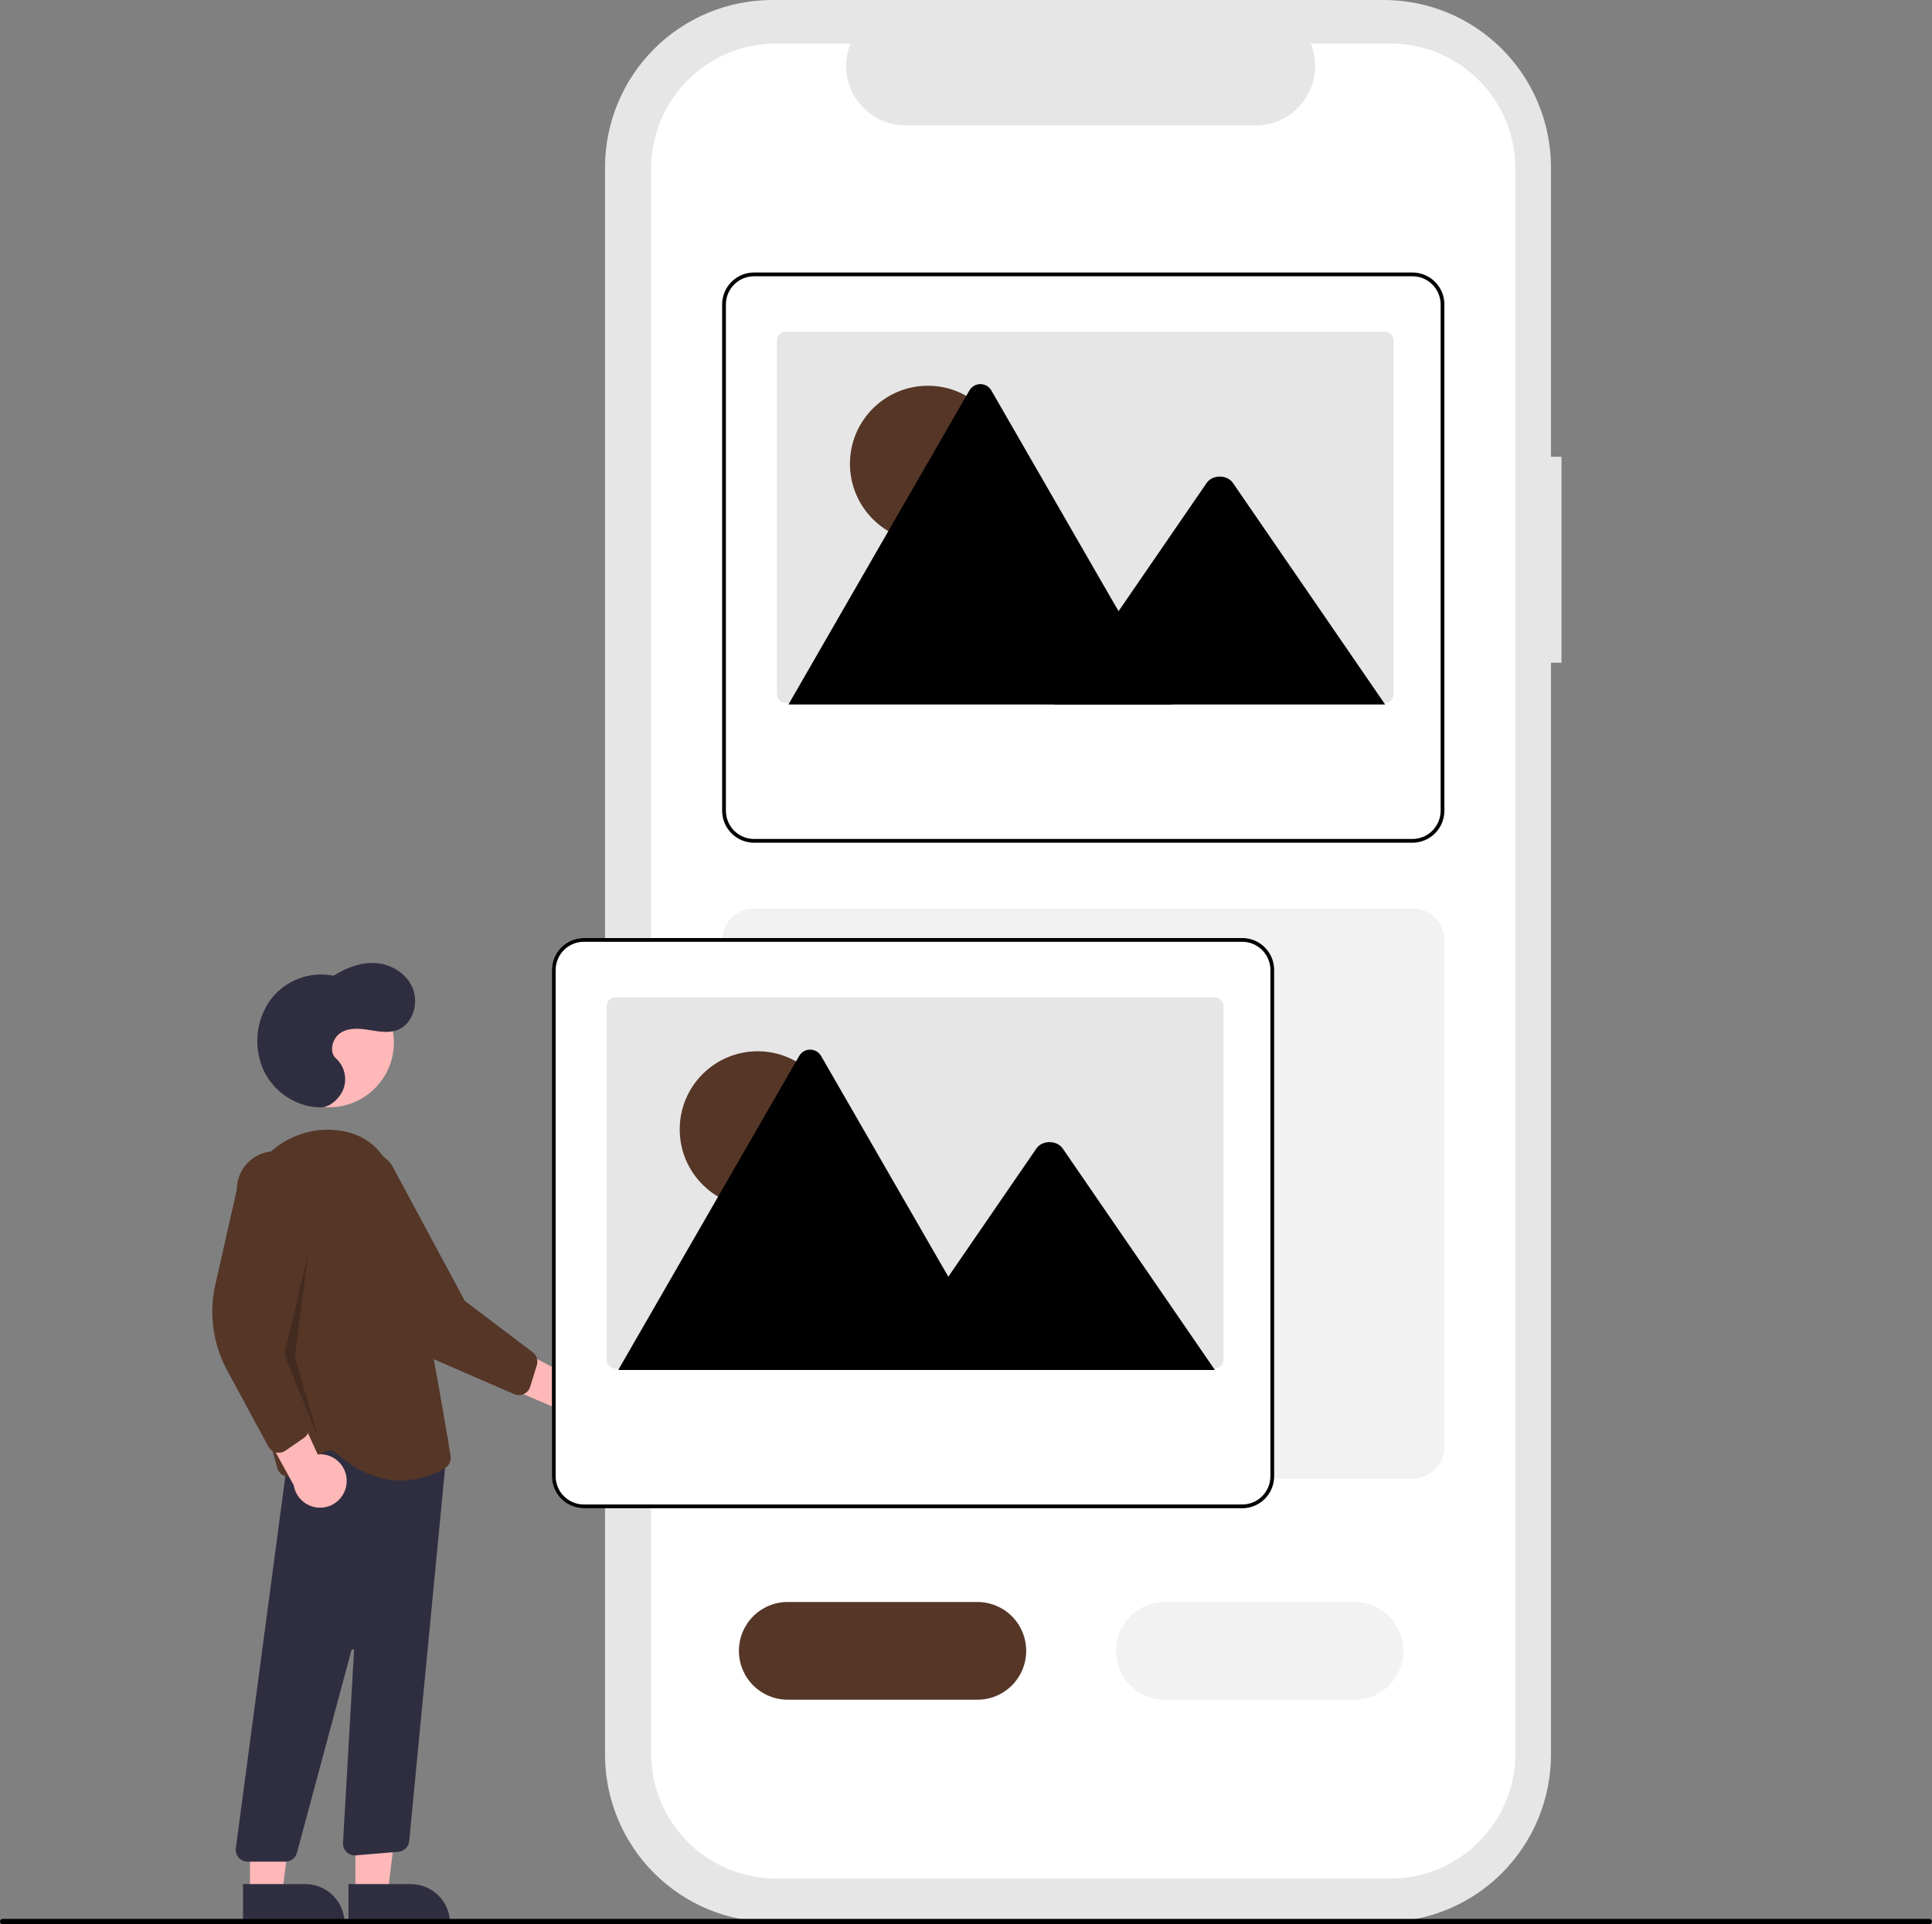 <svg width="256" height="255" viewBox="0 0 256 255" fill="none" xmlns="http://www.w3.org/2000/svg">
<rect x="0" y="0" width="256" height="255" fill="#808080" stroke="none"/>
<g clip-path="url(#clip0_548_213)">
<path d="M79.264 182.142C78.981 181.713 78.607 181.351 78.169 181.082C77.732 180.813 77.241 180.644 76.731 180.585C76.22 180.527 75.704 180.582 75.217 180.745C74.73 180.909 74.285 181.177 73.913 181.532L62.823 175.796L63.512 182.258L73.938 186.715C74.574 187.302 75.402 187.634 76.267 187.65C77.131 187.665 77.971 187.363 78.627 186.799C79.284 186.236 79.711 185.45 79.828 184.592C79.946 183.734 79.745 182.862 79.264 182.142Z" fill="#FFB8B8"/>
<path d="M69.407 184.744C69.207 184.836 68.989 184.885 68.768 184.887C68.547 184.89 68.329 184.845 68.126 184.757L57.592 180.178C53.99 178.613 51.078 175.79 49.398 172.234L43.86 160.519C43.451 159.993 43.15 159.392 42.974 158.749C42.798 158.106 42.749 157.434 42.832 156.773C42.915 156.111 43.127 155.473 43.456 154.893C43.785 154.314 44.225 153.805 44.751 153.396C45.276 152.988 45.877 152.687 46.519 152.51C47.16 152.334 47.831 152.287 48.491 152.37C49.151 152.454 49.788 152.667 50.365 152.998C50.943 153.328 51.45 153.769 51.858 154.296L61.593 172.396L70.581 179.2C70.838 179.396 71.029 179.666 71.129 179.974C71.228 180.282 71.23 180.613 71.135 180.923L70.253 183.778C70.158 184.084 69.973 184.354 69.721 184.552C69.624 184.628 69.519 184.693 69.407 184.744Z" fill="#553627"/>
<path d="M43.616 146.742C48.353 146.742 52.194 142.894 52.194 138.146C52.194 133.399 48.353 129.55 43.616 129.55C38.879 129.55 35.038 133.399 35.038 138.146C35.038 142.894 38.879 146.742 43.616 146.742Z" fill="#FFB8B8"/>
<path d="M47.09 250.913L51.372 250.912L53.409 234.362L47.09 234.362L47.09 250.913Z" fill="#FFB8B8"/>
<path d="M59.63 254.896L46.173 254.897L46.173 249.687L54.43 249.686C55.809 249.686 57.132 250.235 58.107 251.212C59.082 252.189 59.63 253.515 59.63 254.896Z" fill="#2F2E41"/>
<path d="M33.12 250.913L37.402 250.912L39.439 234.362L33.12 234.362L33.12 250.913Z" fill="#FFB8B8"/>
<path d="M45.66 254.896L32.203 254.897L32.203 249.687L40.461 249.686C41.84 249.686 43.162 250.235 44.137 251.212C45.112 252.189 45.66 253.515 45.66 254.896Z" fill="#2F2E41"/>
<path d="M31.626 246.175C31.478 246.006 31.368 245.808 31.303 245.593C31.239 245.378 31.221 245.152 31.25 244.93L38.747 188.586L57.372 191.756L59.359 190.56L54.219 244.02C54.176 244.381 54.011 244.716 53.75 244.969C53.49 245.221 53.15 245.376 52.789 245.407L47.149 245.878C46.925 245.897 46.699 245.867 46.487 245.791C46.276 245.715 46.083 245.594 45.922 245.437C45.76 245.279 45.635 245.089 45.553 244.879C45.472 244.669 45.437 244.444 45.45 244.218L46.91 218.759C46.912 218.716 46.899 218.673 46.872 218.639C46.845 218.606 46.806 218.583 46.763 218.576C46.721 218.569 46.677 218.578 46.641 218.602C46.604 218.625 46.578 218.661 46.567 218.703L39.343 245.548C39.253 245.882 39.055 246.177 38.781 246.387C38.507 246.598 38.171 246.712 37.826 246.713H32.808C32.584 246.713 32.363 246.665 32.159 246.572C31.955 246.479 31.773 246.344 31.626 246.175Z" fill="#2F2E41"/>
<path d="M44.524 192.53C44.31 192.336 44.036 192.223 43.747 192.211C43.459 192.199 43.176 192.288 42.947 192.464L39.223 195.366C39.021 195.525 38.782 195.631 38.529 195.675C38.276 195.72 38.016 195.702 37.772 195.622C37.527 195.542 37.306 195.404 37.128 195.218C36.949 195.033 36.819 194.807 36.748 194.559C34.922 188.149 30.783 172.013 31.803 160.657C32.381 154.219 37.928 149.327 44.168 149.737C48.434 150.022 51.241 152.489 52.51 157.068C55.626 168.31 59.051 188.933 59.706 192.953C59.758 193.265 59.714 193.585 59.581 193.871C59.448 194.158 59.231 194.398 58.96 194.559C57.198 195.619 55.185 196.186 53.13 196.203C50.644 196.203 47.663 195.335 44.524 192.53Z" fill="#553627"/>
<path d="M45.929 196.529C45.971 196.016 45.9 195.501 45.721 195.018C45.542 194.536 45.26 194.099 44.895 193.737C44.529 193.376 44.089 193.1 43.605 192.927C43.121 192.755 42.606 192.691 42.094 192.74L36.901 181.367L33.463 186.879L38.923 196.833C39.062 197.688 39.509 198.463 40.179 199.009C40.85 199.556 41.697 199.837 42.561 199.8C43.424 199.762 44.244 199.409 44.865 198.806C45.486 198.203 45.864 197.393 45.929 196.529Z" fill="#FFB8B8"/>
<path d="M36.572 192.481C36.357 192.429 36.156 192.333 35.981 192.198C35.806 192.064 35.661 191.894 35.555 191.699L30.086 181.581C28.216 178.122 27.663 174.1 28.531 170.263L31.387 157.62C31.389 156.953 31.523 156.293 31.78 155.678C32.037 155.063 32.413 154.505 32.885 154.035C33.358 153.566 33.918 153.194 34.534 152.942C35.15 152.689 35.809 152.561 36.475 152.565C37.14 152.568 37.798 152.702 38.412 152.961C39.025 153.219 39.582 153.596 40.05 154.07C40.518 154.545 40.888 155.106 41.139 155.724C41.39 156.342 41.517 157.003 41.513 157.669L38.027 177.931L40.909 188.844C40.991 189.158 40.975 189.488 40.864 189.792C40.752 190.096 40.55 190.358 40.285 190.543L37.832 192.244C37.569 192.426 37.256 192.524 36.937 192.524C36.814 192.524 36.691 192.51 36.572 192.481Z" fill="#553627"/>
<path opacity="0.2" d="M40.817 166.214L37.673 179.514L42.214 190.714L39.07 179.864L40.817 166.214Z" fill="black"/>
<path d="M42.632 146.748C39.486 146.819 36.377 144.859 34.958 141.908C34.266 140.411 33.979 138.758 34.127 137.114C34.275 135.471 34.853 133.896 35.803 132.548C36.751 131.263 38.045 130.275 39.533 129.702C41.021 129.128 42.642 128.991 44.205 129.308C45.935 128.205 47.947 127.462 49.963 127.651C51.979 127.84 53.973 129.097 54.727 131.071C55.481 133.044 54.671 135.645 52.796 136.447C51.594 136.961 50.237 136.712 48.955 136.504C47.672 136.297 46.273 136.162 45.157 136.857C44.04 137.552 43.539 139.416 44.538 140.286C45.073 140.779 45.451 141.419 45.627 142.126C45.802 142.833 45.767 143.576 45.526 144.263C45.024 145.628 43.653 146.725 42.632 146.748Z" fill="#2F2E41"/>
<path d="M206.907 60.53H205.511V22.19C205.511 19.276 204.938 16.391 203.825 13.698C202.713 11.006 201.081 8.56 199.025 6.499C196.969 4.439 194.528 2.804 191.842 1.689C189.155 0.574 186.276 3.21737e-06 183.368 0H102.312C96.439 -1.20671e-05 90.807 2.338 86.654 6.499C82.501 10.661 80.168 16.305 80.168 22.19V232.527C80.168 238.412 82.501 244.056 86.654 248.218C90.807 252.379 96.439 254.717 102.312 254.717H183.368C189.24 254.717 194.873 252.379 199.025 248.218C203.178 244.056 205.511 238.412 205.511 232.527V87.822H206.907L206.907 60.53Z" fill="#E6E6E6"/>
<path d="M200.798 22.345V232.372C200.798 236.768 199.055 240.983 195.954 244.091C192.853 247.198 188.647 248.944 184.261 248.945H102.816C98.43 248.944 94.224 247.198 91.123 244.091C88.021 240.983 86.279 236.768 86.279 232.372V22.345C86.279 17.95 88.021 13.735 91.123 10.627C94.224 7.519 98.43 5.773 102.816 5.773H112.696C112.211 6.969 112.026 8.265 112.158 9.549C112.29 10.833 112.734 12.065 113.453 13.136C114.172 14.208 115.142 15.085 116.278 15.693C117.415 16.3 118.683 16.618 119.971 16.619H166.407C167.695 16.618 168.963 16.3 170.1 15.693C171.236 15.085 172.207 14.208 172.925 13.136C173.644 12.065 174.088 10.833 174.22 9.549C174.352 8.265 174.168 6.969 173.682 5.773H184.261C188.647 5.773 192.853 7.519 195.954 10.627C199.055 13.735 200.798 17.95 200.798 22.345Z" fill="white"/>
<path d="M191.141 123.195C190.845 122.375 190.305 121.666 189.593 121.164C188.881 120.663 188.032 120.393 187.162 120.392H99.914C99.359 120.392 98.809 120.501 98.296 120.714C97.783 120.927 97.317 121.239 96.925 121.632C96.532 122.026 96.221 122.493 96.008 123.007C95.796 123.521 95.687 124.072 95.687 124.628V191.723C95.689 192.847 96.135 193.923 96.927 194.717C97.719 195.511 98.794 195.958 99.914 195.96H187.162C188.283 195.958 189.357 195.511 190.15 194.717C190.942 193.923 191.388 192.847 191.39 191.724V124.628C191.39 124.14 191.306 123.655 191.141 123.195Z" fill="#F2F2F2"/>
<path d="M191.141 38.916C190.845 38.096 190.305 37.387 189.593 36.885C188.881 36.384 188.032 36.114 187.162 36.112H99.914C99.359 36.112 98.809 36.222 98.296 36.435C97.783 36.647 97.317 36.959 96.925 37.353C96.532 37.746 96.221 38.213 96.008 38.727C95.796 39.242 95.687 39.792 95.687 40.349V107.444C95.689 108.567 96.135 109.644 96.927 110.438C97.719 111.232 98.794 111.679 99.914 111.681H187.162C188.283 111.679 189.357 111.232 190.15 110.438C190.942 109.644 191.388 108.567 191.39 107.444V40.349C191.39 39.86 191.306 39.376 191.141 38.916Z" fill="white"/>
<path d="M191.141 38.916C190.845 38.096 190.305 37.387 189.593 36.885C188.881 36.384 188.032 36.114 187.162 36.112H99.914C99.359 36.112 98.809 36.222 98.296 36.435C97.783 36.647 97.317 36.959 96.925 37.353C96.532 37.746 96.221 38.213 96.008 38.727C95.796 39.242 95.687 39.792 95.687 40.349V107.444C95.689 108.567 96.135 109.644 96.927 110.438C97.719 111.232 98.794 111.679 99.914 111.681H187.162C188.283 111.679 189.357 111.232 190.15 110.438C190.942 109.644 191.388 108.567 191.39 107.444V40.349C191.39 39.86 191.306 39.376 191.141 38.916ZM190.892 107.444C190.891 108.435 190.498 109.385 189.798 110.086C189.099 110.787 188.151 111.181 187.162 111.182H99.914C98.925 111.181 97.977 110.787 97.278 110.086C96.579 109.385 96.186 108.435 96.184 107.444V40.349C96.186 39.358 96.579 38.408 97.278 37.707C97.977 37.006 98.925 36.612 99.914 36.611H187.162C188.151 36.612 189.099 37.006 189.798 37.707C190.498 38.408 190.891 39.358 190.892 40.349V107.444Z" fill="black"/>
<path d="M184.66 45.141V91.992C184.66 92.146 184.63 92.3 184.571 92.443C184.512 92.586 184.425 92.716 184.316 92.825C184.207 92.935 184.077 93.022 183.934 93.081C183.792 93.14 183.639 93.171 183.484 93.171H104.12C104.064 93.171 104.007 93.167 103.952 93.158C103.672 93.118 103.416 92.977 103.231 92.763C103.045 92.549 102.943 92.275 102.943 91.992V45.141C102.943 44.986 102.974 44.833 103.033 44.69C103.092 44.547 103.178 44.417 103.288 44.307C103.397 44.197 103.527 44.111 103.669 44.051C103.812 43.992 103.965 43.962 104.12 43.961H183.483C183.638 43.961 183.791 43.992 183.934 44.051C184.076 44.11 184.206 44.197 184.315 44.306C184.425 44.416 184.511 44.546 184.571 44.689C184.63 44.832 184.66 44.985 184.66 45.14V45.141Z" fill="#E6E6E6"/>
<path d="M122.949 71.818C128.652 71.818 133.275 67.185 133.275 61.47C133.275 55.755 128.652 51.122 122.949 51.122C117.246 51.122 112.623 55.755 112.623 61.47C112.623 67.185 117.246 71.818 122.949 71.818Z" fill="#553627"/>
<path d="M155.331 93.359H104.674C104.61 93.36 104.547 93.355 104.484 93.344L128.443 51.756C128.589 51.497 128.801 51.282 129.058 51.132C129.314 50.982 129.606 50.903 129.903 50.903C130.2 50.903 130.491 50.982 130.748 51.132C131.004 51.282 131.217 51.497 131.363 51.756L147.442 79.665L148.212 81L155.331 93.359Z" fill="black"/>
<path opacity="0.2" d="M155.331 93.359H138.035L146.525 81L147.137 80.11L147.442 79.665L148.212 81L155.331 93.359Z" fill="black"/>
<path d="M183.536 93.359H139.722L148.212 81L148.823 80.11L159.887 64.004C160.612 62.948 162.357 62.883 163.21 63.805C163.267 63.868 163.32 63.934 163.369 64.004L183.536 93.359Z" fill="black"/>
<path d="M168.585 127.114C168.289 126.294 167.749 125.585 167.037 125.083C166.325 124.582 165.476 124.312 164.606 124.311H77.358C76.803 124.311 76.253 124.42 75.74 124.633C75.227 124.846 74.761 125.158 74.368 125.551C73.976 125.945 73.665 126.412 73.452 126.926C73.24 127.44 73.131 127.991 73.131 128.547V195.642C73.132 196.766 73.578 197.842 74.371 198.636C75.163 199.43 76.238 199.877 77.358 199.879H164.606C165.727 199.877 166.801 199.43 167.593 198.636C168.386 197.842 168.832 196.766 168.833 195.642V128.547C168.834 128.059 168.75 127.574 168.585 127.114Z" fill="white"/>
<path d="M168.585 127.114C168.289 126.294 167.749 125.585 167.037 125.083C166.325 124.582 165.476 124.312 164.606 124.311H77.358C76.803 124.311 76.253 124.42 75.74 124.633C75.227 124.846 74.761 125.158 74.368 125.551C73.976 125.945 73.665 126.412 73.452 126.926C73.24 127.44 73.131 127.991 73.131 128.547V195.642C73.132 196.766 73.578 197.842 74.371 198.636C75.163 199.43 76.238 199.877 77.358 199.879H164.606C165.727 199.877 166.801 199.43 167.593 198.636C168.386 197.842 168.832 196.766 168.833 195.642V128.547C168.834 128.059 168.75 127.574 168.585 127.114ZM168.336 195.642C168.335 196.633 167.941 197.584 167.242 198.284C166.543 198.985 165.595 199.379 164.606 199.38H77.358C76.369 199.379 75.421 198.985 74.722 198.284C74.023 197.584 73.629 196.633 73.628 195.642V128.547C73.629 127.556 74.023 126.606 74.722 125.905C75.421 125.205 76.369 124.81 77.358 124.809H164.606C165.595 124.81 166.543 125.205 167.242 125.905C167.941 126.606 168.335 127.556 168.336 128.547L168.336 195.642Z" fill="black"/>
<path d="M162.104 133.339V180.19C162.104 180.345 162.074 180.498 162.015 180.641C161.956 180.784 161.869 180.914 161.76 181.024C161.651 181.133 161.521 181.22 161.378 181.279C161.235 181.339 161.082 181.369 160.928 181.369H81.564C81.508 181.37 81.451 181.365 81.396 181.356C81.116 181.316 80.86 181.176 80.674 180.961C80.489 180.747 80.387 180.473 80.387 180.19V133.339C80.387 133.184 80.418 133.031 80.477 132.888C80.536 132.745 80.622 132.615 80.732 132.505C80.841 132.396 80.971 132.309 81.113 132.25C81.256 132.19 81.409 132.16 81.563 132.16H160.927C161.082 132.16 161.235 132.19 161.377 132.249C161.52 132.308 161.65 132.395 161.759 132.505C161.869 132.614 161.955 132.744 162.014 132.887C162.074 133.03 162.104 133.184 162.104 133.338V133.339Z" fill="#E6E6E6"/>
<path d="M100.393 160.016C106.096 160.016 110.719 155.383 110.719 149.668C110.719 143.953 106.096 139.32 100.393 139.32C94.69 139.32 90.066 143.953 90.066 149.668C90.066 155.383 94.69 160.016 100.393 160.016Z" fill="#553627"/>
<path d="M132.775 181.557H82.118C82.054 181.558 81.991 181.553 81.928 181.542L105.887 139.954C106.033 139.695 106.245 139.48 106.502 139.33C106.758 139.18 107.05 139.101 107.347 139.101C107.644 139.101 107.935 139.18 108.192 139.33C108.448 139.48 108.66 139.695 108.807 139.954L124.886 167.863L125.656 169.198L132.775 181.557Z" fill="black"/>
<path opacity="0.2" d="M132.774 181.557H115.479L123.969 169.198L124.58 168.308L124.886 167.863L125.656 169.198L132.774 181.557Z" fill="black"/>
<path d="M160.98 181.557H117.166L125.656 169.198L126.267 168.308L137.33 152.202C138.056 151.147 139.801 151.081 140.654 152.003C140.711 152.066 140.764 152.133 140.813 152.202L160.98 181.557Z" fill="black"/>
<path d="M129.516 225.251H104.37C102.657 225.251 101.013 224.568 99.802 223.354C98.59 222.14 97.909 220.493 97.909 218.776C97.909 217.058 98.59 215.411 99.802 214.197C101.013 212.983 102.657 212.301 104.37 212.301H129.516C131.23 212.301 132.873 212.983 134.085 214.197C135.297 215.411 135.977 217.058 135.977 218.776C135.977 220.493 135.297 222.14 134.085 223.354C132.873 224.568 131.23 225.251 129.516 225.251Z" fill="#553627"/>
<path d="M179.487 225.251H154.341C152.627 225.251 150.984 224.568 149.772 223.354C148.561 222.14 147.88 220.493 147.88 218.776C147.88 217.058 148.561 215.411 149.772 214.197C150.984 212.983 152.627 212.301 154.341 212.301H179.487C181.201 212.301 182.844 212.983 184.056 214.197C185.267 215.411 185.948 217.058 185.948 218.776C185.948 220.493 185.267 222.14 184.056 223.354C182.844 224.568 181.201 225.251 179.487 225.251Z" fill="#F2F2F2"/>
<path d="M255.651 255H0.349C0.257 255 0.168 254.963 0.102 254.898C0.037 254.832 0 254.743 0 254.65C0 254.557 0.037 254.468 0.102 254.403C0.168 254.337 0.257 254.3 0.349 254.3H255.651C255.743 254.3 255.832 254.337 255.898 254.403C255.963 254.468 256 254.557 256 254.65C256 254.743 255.963 254.832 255.898 254.898C255.832 254.963 255.743 255 255.651 255Z" fill="black"/>
</g>
<defs>
<clipPath id="clip0_548_213">
<rect width="256" height="255" fill="white"/>
</clipPath>
</defs>
</svg>
